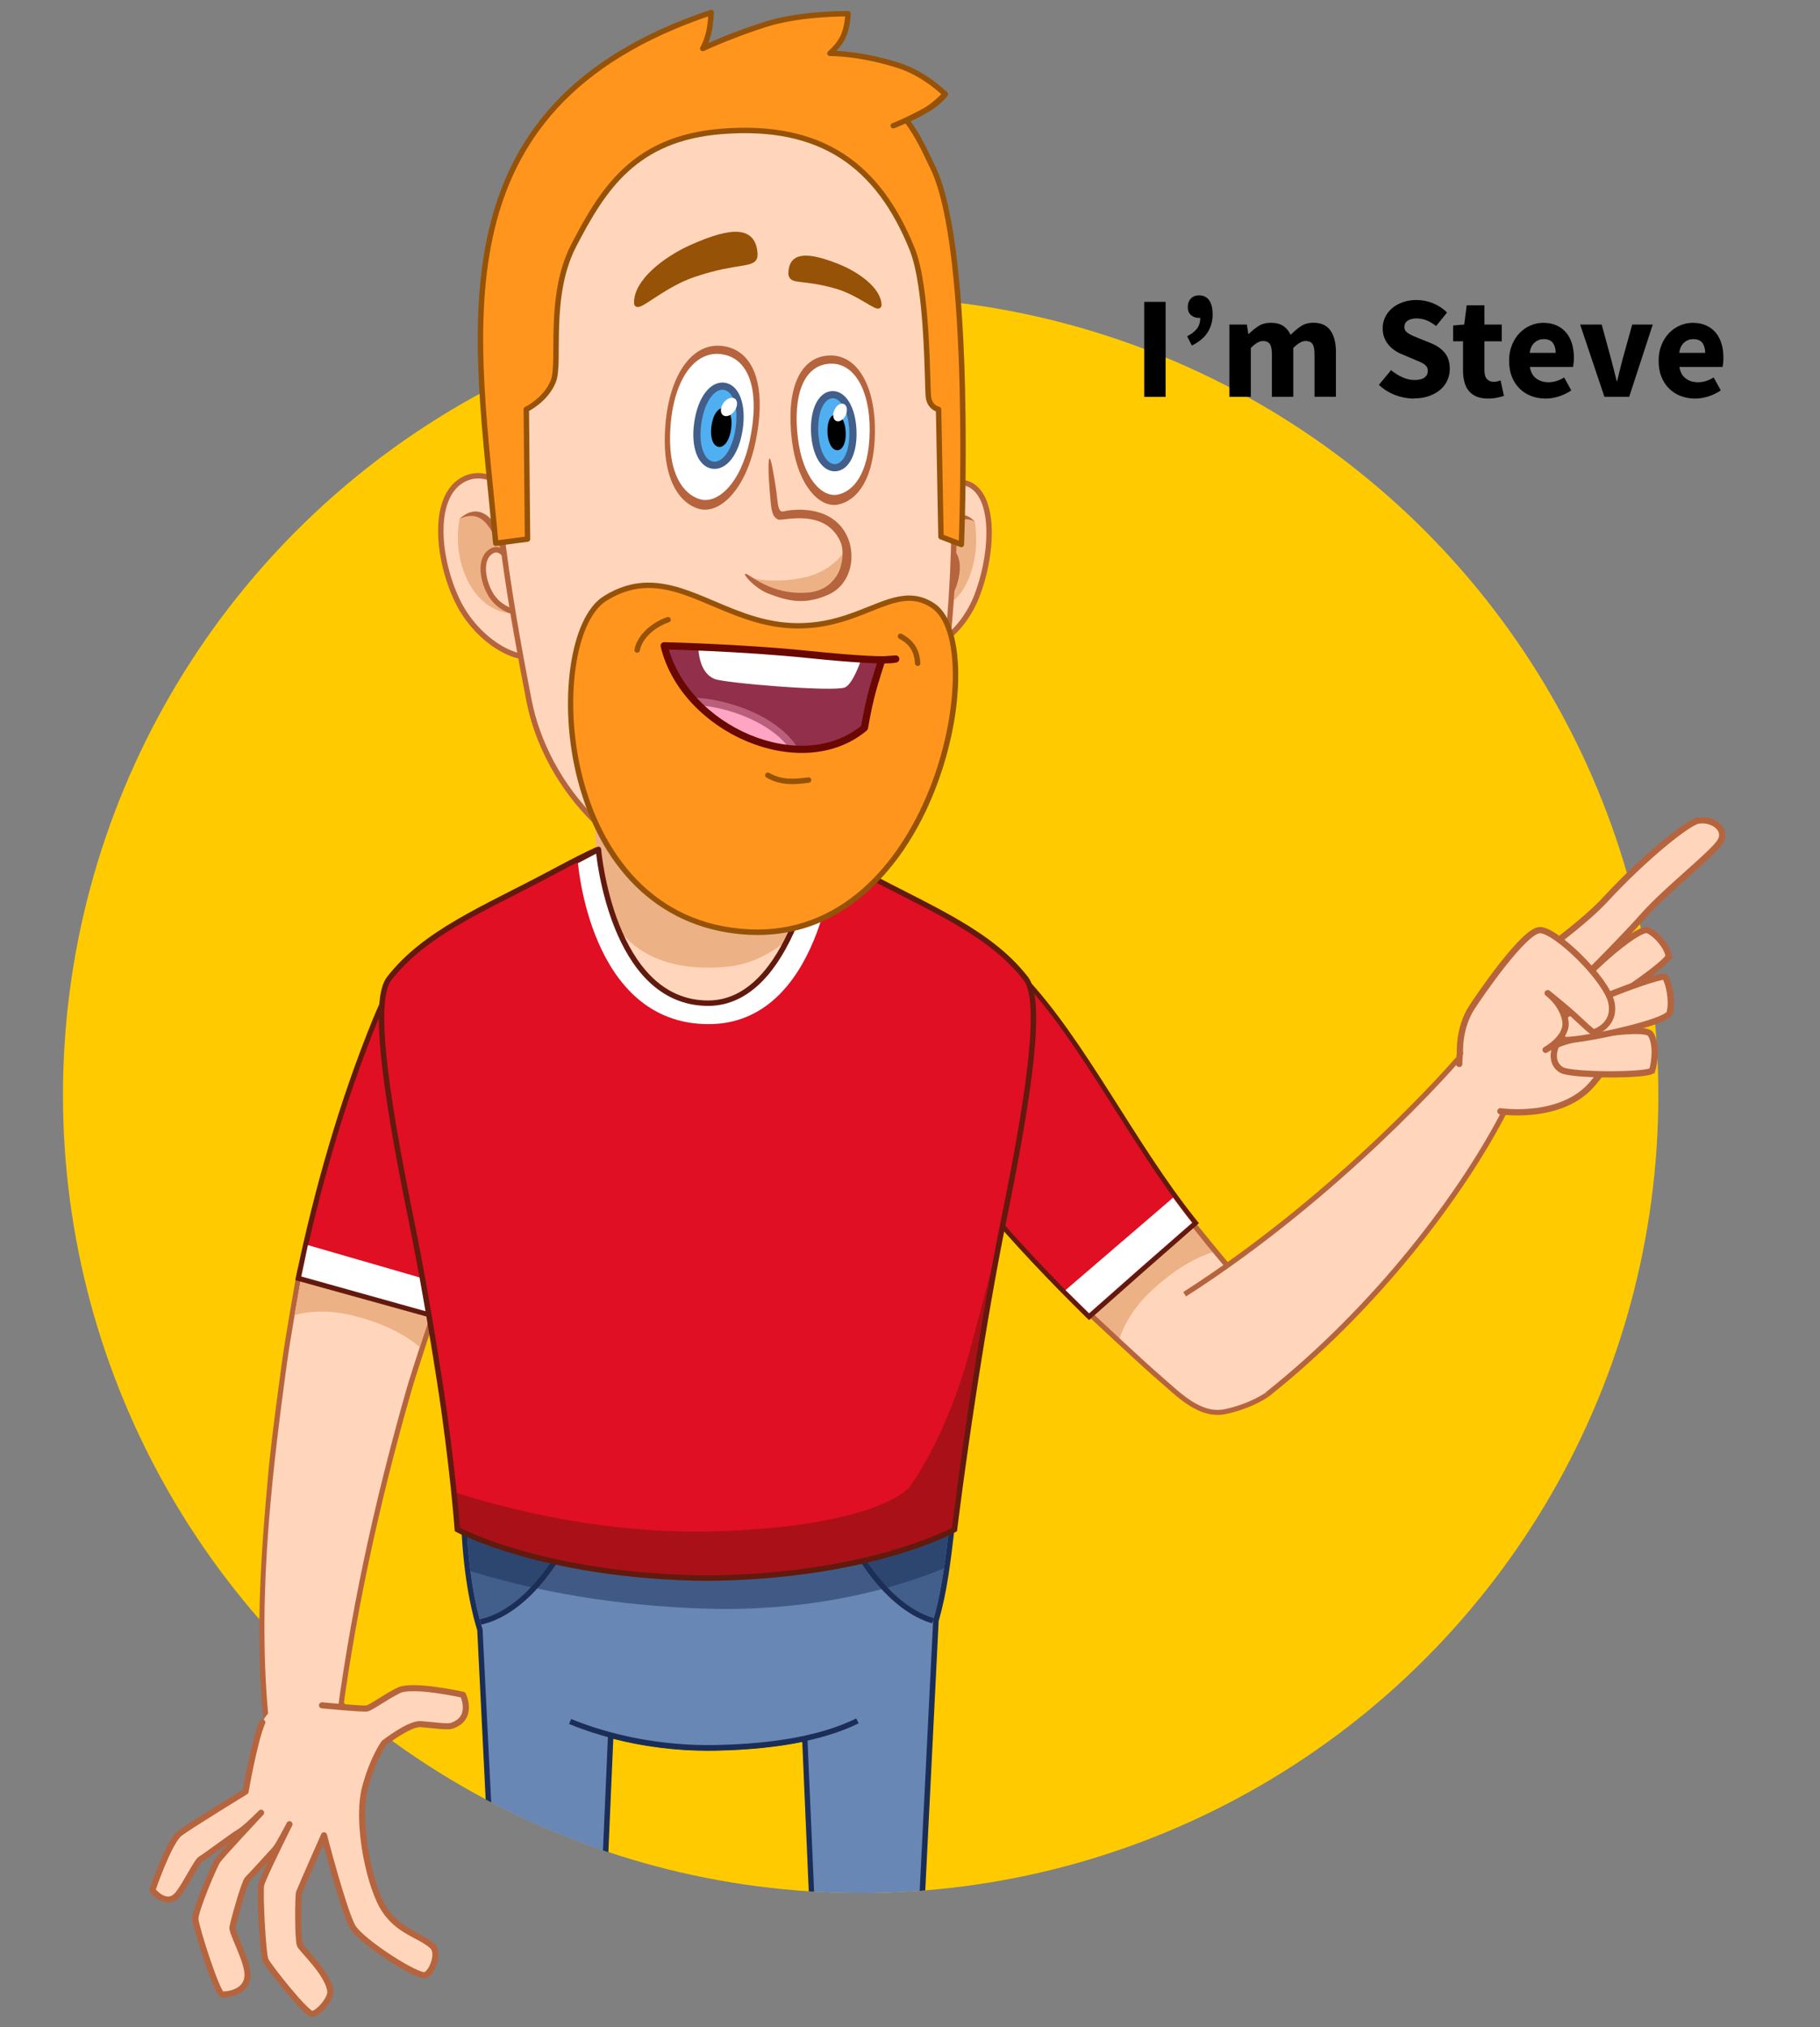 <svg viewBox="0 0 450 501" version="1.1" xmlns:xlink="http://www.w3.org/1999/xlink" xmlns="http://www.w3.org/2000/svg" id="Ruce">
  
  <rect x="0" y="0" width="450" height="501" fill="#808080" stroke="none"/>
  
  <defs>
    <style>
      .st0, .st1, .st2, .st3, .st4, .st5, .st6, .st7, .st8 {
        fill: none;
      }

      .st9, .st10 {
        fill: #e00f23;
      }

      .st1, .st2, .st11, .st3, .st12, .st4, .st13 {
        stroke-width: 1.34px;
      }

      .st1, .st2, .st11, .st14, .st6, .st7, .st13, .st8, .st15 {
        stroke-linecap: round;
        stroke-linejoin: round;
      }

      .st1, .st10, .st3 {
        stroke: #611a0d;
      }

      .st16 {
        fill: #ffcb00;
      }

      .st17 {
        fill: #50aff0;
        stroke: #415f8a;
      }

      .st17, .st18, .st10, .st19, .st3, .st12, .st20, .st21, .st22, .st4, .st5 {
        stroke-miterlimit: 10;
      }

      .st17, .st8, .st15 {
        stroke-width: 1.78px;
      }

      .st2, .st11, .st13 {
        stroke: #965207;
      }

      .st18 {
        fill: #415f8a;
      }

      .st18, .st19 {
        stroke: #1b2e57;
        stroke-width: 1.34px;
      }

      .st10 {
        stroke-width: 1.16px;
      }

      .st23 {
        fill: #aa1017;
      }

      .st24, .st19 {
        fill: #6887b5;
      }

      .st11, .st25 {
        fill: #965207;
      }

      .st26, .st14, .st12, .st20, .st21, .st22 {
        fill: #ffd6bb;
      }

      .st14, .st12, .st20, .st21, .st22, .st4, .st5, .st6, .st7 {
        stroke: #b6643d;
      }

      .st14, .st20, .st6 {
        stroke-width: 1.55px;
      }

      .st27 {
        fill: #edb186;
      }

      .st28 {
        clip-path: url(#clippath-1);
      }

      .st29 {
        clip-path: url(#clippath-3);
      }

      .st30 {
        clip-path: url(#clippath-4);
      }

      .st31 {
        clip-path: url(#clippath-2);
      }

      .st32 {
        clip-path: url(#clippath-7);
      }

      .st33 {
        clip-path: url(#clippath-6);
      }

      .st34 {
        clip-path: url(#clippath-9);
      }

      .st35 {
        clip-path: url(#clippath-8);
      }

      .st36 {
        clip-path: url(#clippath-5);
      }

      .st21, .st5 {
        stroke-width: 1.24px;
      }

      .st22 {
        stroke-width: 1.29px;
      }

      .st37 {
        fill: #fff;
      }

      .st38 {
        fill: #b6643d;
      }

      .st39 {
        fill: #92304c;
      }

      .st7 {
        stroke-width: 1.5px;
      }

      .st13, .st40 {
        fill: #ff951d;
      }

      .st8 {
        stroke: #690700;
      }

      .st15 {
        fill: #ffa5c3;
        stroke: #ba5f7b;
      }

      .st41, .st42 {
        fill: #1b2e57;
      }

      .st42 {
        opacity: .5;
      }

      .st43 {
        clip-path: url(#clippath);
      }

      .st44 {
        fill: #611a0d;
      }
    </style>
    <clipPath id="clippath">
      <path d="M75.19,439.27c-6.68-.51-8.69-5.7-9.17-9.55-3.8-30.54.76-61.98,4.86-92.39.86-6.37,3.61-21.86,3.61-21.86,10.7,2.99,21.39,5.98,32.09,8.97,0,0-4.76,14.2-6.2,19.28-8.02,28.2-13.66,57.1-16.59,86.33,0,0-1.64,9.76-8.6,9.23Z" class="st0" data-name="Ruka" id="Ruka8"></path>
    </clipPath>
    <clipPath id="clippath-1">
      <path d="M74.5,315.47c5.02-23.82,10.48-52.97,22.89-71.46,10.1-15.06,40.13-5.87,35.65,13.6-4.85,21.09-18.71,44.12-26.45,66.82-10.7-2.99-21.39-5.98-32.09-8.97Z" class="st0" data-name="Rukav" id="Rukav1"></path>
    </clipPath>
    <clipPath id="clippath-2">
      <path d="M-130.64,449.16C-120.27,442.43-18.06-14.78-18.06-14.78l215.9-60.51,139.56,20.17,48.85-15.69,53.79,107.58,47.11,264.59-2.77,145.56-74.35,33.62-62.37-12.71-36.22-26.4h0c-29.01,16.79-62.7,26.4-98.63,26.4-59.94,0-113.63-26.75-149.81-68.95l-33.11,54.77-36.62,35.07s-134.27-32.82-123.91-39.55Z" class="st0"></path>
    </clipPath>
    <clipPath id="clippath-3">
      <path d="M308.02,318.09c-1.52-1.69-4.17-4.75-6.67-7.76-3.43-4.12-6.58-8.15-6.58-8.15-8.53,7.42-17.02,14.88-25.48,22.38,0,0,12.81,12.09,17.86,16.41,4.27,3.66,9.56,9.27,15.96,7.86,6.39-1.41,10.16-4.15,10.16-4.15" class="st21" data-name="Ruka" id="Ruka12"></path>
    </clipPath>
    <clipPath id="clippath-4">
      <path d="M269.28,324.56c-18.07-17.75-39.9-38.83-48.87-60.36-7.34-17.63,18.2-37.29,31.93-22.28,15.01,16.41,27.05,40.98,42.42,60.26-8.53,7.42-17.02,14.88-25.48,22.38Z" class="st0" data-name="Rukav" id="Rukav3"></path>
    </clipPath>
    <clipPath id="clippath-5">
      <path d="M175.4,352.37c27.91-.37,61.83,3.49,59.81,20.44-2.02,16.95-2.9,29.22-10.75,41.3-7.37,11.36-23.44,16.72-47.48,17.21-24.04.49-44.21-8.46-50.97-15.73-7.76-8.36-10.75-27.53-10.75-44.74,0-14.75,32.22-18.1,60.13-18.47Z" class="st0" id="Kalhoty"></path>
    </clipPath>
    <clipPath id="clippath-6">
      <path d="M175.4,352.37c27.91-.37,61.83,3.49,59.81,20.44-2.02,16.95-2.9,29.22-10.75,41.3-7.37,11.36-23.44,16.72-47.48,17.21-24.04.49-44.21-8.46-50.97-15.73-7.76-8.36-10.75-27.53-10.75-44.74,0-14.75,32.22-18.1,60.13-18.47Z" class="st0" data-name="Kalhoty" id="Kalhoty1"></path>
    </clipPath>
    <clipPath id="clippath-7">
      <path d="M174.93,204.62c-17.71,0-24.62,3.67-39.23,11.44-16.17,8.6-30.62,14.37-39.48,25.79-4.01,5.17-1.34,26.31,5.34,59.03,2.76,13.51,5.2,27.94,7.17,40.62,3.19,20.55,4.35,36.5,4.35,36.5,0,0,21.5,11.63,61.85,12.02,40.35-.39,61.07-12.02,61.07-12.02,0,0,1.94-15.96,5.13-36.5,1.97-12.68,4.41-27.11,7.17-40.62,6.68-32.72,9.35-53.86,5.34-59.03-8.86-11.43-23.31-17.19-39.48-25.79-14.61-7.77-21.52-11.44-39.23-11.44Z" class="st3" data-name="Triko" id="Triko1"></path>
    </clipPath>
    <clipPath id="clippath-8">
      <path d="M202.94,204.03s-2.49,45.51-27.85,45.51c-27.96,0-27.96-45.4-27.96-45.4,0,0,12.02-3.09,12.02-10.09,0-21.51-4.03-28.79,15.94-28.79,19.97,0,15.52,8.75,15.52,28.79,0,7.05,12.33,9.98,12.33,9.98Z" class="st0"></path>
    </clipPath>
    <clipPath id="clippath-9">
      <path d="M200.08,161.76c-17.11-1.76-35.86-2.16-35.86-2.16,4.96,20.67,33.93,33.35,49.51,20.26,0,0,.73-4.26,1.58-7.67,1-4,2.73-9.09,2.73-9.09,0,0-7.12-.23-17.96-1.34Z" class="st0"></path>
    </clipPath>
  </defs>
  <g id="Ruka7">
    <circle r="197.23" cy="270.59" cx="212.8" class="st16"></circle>
    <g>
      <g>
        <g id="Ruka">
          <path d="M107.18,324.65c-.05.14-4.77,14.24-6.19,19.24-7.97,27.98-14.19,56.45-17.74,85.41-.02.42-.58,11.15-8.08,10.59-7.5-.56-8.49-7.32-8.91-10.58-2.9-22.16-1.32-45.06.86-67.04,1.01-10.18,2.34-19.04,3.13-25.03.83-6.32,3.59-21.74,3.62-21.9.05-.27.08-.4.13-.67,11.13,3.13,22.26,6.25,33.39,9.37-.08.24-.13.36-.21.6Z" class="st26"></path>
          <path d="M74.5,315.47c10.7,2.99,21.39,5.98,32.09,8.97,0,0-4.76,14.2-6.2,19.28-8,28.02-14.2,56.5-17.75,85.49,0,0-.48,10.6-7.44,10.07-6.68-.51-7.8-6.14-8.31-10.01-3.61-30.57-.13-61.6,4-91.92.84-6.38,3.61-21.86,3.61-21.86M73.52,313.88c-.1.54-.16.8-.26,1.34-.03.15-2.78,15.59-3.62,21.93-.79,5.99-2.06,14.79-3.13,25.03-2.06,22.19-3.76,44.97-.86,67.19.41,3.16,1.49,10.55,9.52,11.14,2.4.18,5.63-.68,7.52-5.62.98-2.57,1.18-5.16,1.21-5.53,3.54-28.91,9.73-57.34,17.72-85.29,1.42-4.99,6.13-19.07,6.18-19.21.17-.48.25-.72.42-1.2-.52-.15-.78-.22-1.3-.37-10.69-3.01-21.38-6.02-32.07-9.04-.53-.15-.79-.22-1.32-.37h0Z" class="st38"></path>
        </g>
        <g id="Ruka_Stin">
          <g class="st43">
            <path d="M107.43,337.1s-3.69-7.63-19.42-11.79c-13.42-3.55-20.44,2.12-20.26,1.95.29-8.04.52-12.06,1.14-20.12,15.55,6.23,31.16,12.29,46.81,18.25-3.37,4.62-5.03,6.96-8.28,11.72Z" class="st27" id="Ruka_Stín"></path>
          </g>
        </g>
        <g id="Rukav">
          <path d="M131.16,264.61c-8.54,19.8-17.01,39.58-23.98,60.03-.07.21-.11.32-.18.53-11.08-3.08-22.17-6.17-33.25-9.25.05-.23.07-.35.12-.58,4.55-21.61,10.61-43.16,18.98-63.45,1.91-4.62,3.32-7.32,4.03-8.26,5.41-7.14,17.71-10.98,25.96-7.24,7.82,3.54,11.85,11.47,10.82,21.31-.1.99-.94,3.24-2.5,6.91Z" class="st9"></path>
          <path d="M93.45,252.12c1.76-4.21,3.19-7.16,3.94-8.11,12.35-15.43,38.58-8.31,35.65,13.6-.1.97-1.03,3.38-2.46,6.75-8.54,19.81-17.02,39.6-23.99,60.07-10.7-2.99-21.39-5.98-32.09-8.97,4.54-21.58,10.64-42.97,18.95-63.35M92.27,251.65c.47.19.71.28,1.18.47-.47-.19-.71-.28-1.18-.47,0,0,0,0,0,0-8.34,20.44-14.46,41.9-19.01,63.55-.1.47-.15.7-.24,1.17.46.13.69.19,1.15.32,10.7,2.97,21.4,5.93,32.11,8.9.46.13.69.19,1.15.32.14-.42.22-.64.36-1.06,6.96-20.45,15.43-40.21,23.97-60,2.1-4.96,2.47-6.41,2.54-7.07,1.06-10.11-2.93-18.34-11.19-21.94-9.5-3.97-20.28-.6-26.72,7.41-.5.63-1.51,2.17-4.12,8.41h0Z" class="st44"></path>
        </g>
        <g id="Rukav_Prouzek">
          <g class="st28">
            <path d="M112.26,318.16c-1.29,3.74-1.92,5.61-3.13,9.38-13.07-3.62-26.13-7.24-39.2-10.87.78-4.07,1.19-6.1,2.05-10.16" class="st37" data-name="Rukav_Prouzek" id="Rukav_Prouzek1"></path>
          </g>
        </g>
      </g>
      <g>
        <path d="M64.86,425.66c-1.96,4.47-4.07,16.96-4.07,16.96,0,0-15.06,8.94-16.74,10.85-1.68,1.91-6.38,13.66-6.38,13.66,0,0,2.41,3.45,5.9,1.55,1.25-.68,4.33-8.19,6.31-9.71,1.99-1.52,7.84-5.27,9.37-6.14,1.54-.86,5.45-4.81,5.45-4.81,0,0-10.03,10.51-10.92,11.82-.89,1.31-5.58,12.44-5.49,14.41.09,1.97,5.6,17.78,6.52,18.62.96.87,6.19-.83,6.24-4.8.02-1.76-3.76-10.48-3.6-11.7.17-1.22,2.92-11.19,3.74-11.97.81-.78,6.03-6.5,6.87-7.45.84-.96,3.49-6.12,3.49-6.12,0,0-6.57,13.19-6.98,14.92-.41,1.73.38,17.15,1.06,18.67.69,1.52,10.13,13.47,11.58,13.3,1.45-.16,4.73-3.65,4.5-5.81-.45-4.22-7.02-10.02-7.57-11.17-.56-1.14-.51-12.18-.22-13.03.29-.85,6.17-14.14,6.17-14.14,0,0,4.94,19.01,7.12,22.68,2.18,3.68,16.29,12.69,18.01,11.85,1.71-.84,3-4.94,2.18-6.33-2.32-3.93-10.17-4.53-13.61-12.12-3.44-7.59-5.43-20.68-3.59-27.73,1.83-7.06,4.69-11.13,4.69-11.13,0,0,6.1-4.96,8.92-4.76,2.82.2,8.17.4,9.17-.1,3.85-1.91,1.7-7.16,1.7-7.16,0,0-12.65-2.7-16.08-1.02-3.43,1.68-6.8,4.26-7.9,4.47-1.1.21-11.1-.77-11.1-.77,0,0-2.86-2.34-6.75-1.62-3.73.7-6.84,3.18-8,5.83Z" class="st26"></path>
        <path d="M64.86,425.66c-1.96,4.47-4.14,17.11-4.14,17.11,0,0-14.29,8.75-16.29,10.33-2.75,2.17-6.75,14.03-6.75,14.03,0,0,3.56,4.57,6.42.87,2.08-2.69,4.52-7.99,5.57-8.59,1.37-.79,7.9-5.75,9.44-6.62,1.54-.86,5.45-4.81,5.45-4.81,0,0-9.87,10.54-10.76,11.85-.89,1.31-5.58,12.44-5.49,14.41.09,1.97,5.42,18.71,6.67,18.7,1.25-.01,6.78-.54,6.17-5.68-.41-3.48-3.84-9.67-3.68-10.9.17-1.22,2.92-11.19,3.74-11.97.81-.78,6.03-6.5,6.87-7.45.84-.96,3.49-6.12,3.49-6.12,0,0-6.57,13.19-6.98,14.92-.41,1.73.38,17.15,1.06,18.67.69,1.52,10.13,13.47,11.58,13.3,1.45-.16,4.66-3.68,4.43-5.66-.5-4.28-6.94-10.17-7.5-11.32-.56-1.14-.51-12.18-.22-13.03.29-.85,6.17-14.14,6.17-14.14,0,0,4.94,19.01,7.12,22.68,2.18,3.68,16.29,12.69,18.01,11.85,1.71-.84,3.45-5.51,1.66-7.15-3.38-3.08-9.65-3.72-13.08-11.3-3.44-7.59-5.43-20.68-3.59-27.73,1.83-7.06,4.69-11.13,4.69-11.13,0,0,6.25-4.89,9.07-4.69,2.82.2,6.54.76,7.6.43,5.73-1.8,2.89-7.68,2.89-7.68,0,0-12.43-2.78-15.86-1.1-3.43,1.68-6.8,4.26-7.9,4.47-1.1.21-11.1-.77-11.1-.77" class="st7"></path>
      </g>
    </g>
    <g class="st31">
      <g>
        <g>
          <g>
            <path d="M286.97,340.51c-5.11-4.25-17.69-15.95-17.69-15.95,8.46-7.5,16.95-14.96,25.48-22.38,0,0,9.65,11.9,13.25,15.91" class="st21" data-name="Ruka" id="Ruka9"></path>
            <g data-name="Ruka_Stin" id="Ruka_Stin1">
              <path d="M308.02,318.09c-1.52-1.69-4.17-4.75-6.67-7.76-3.43-4.12-6.58-8.15-6.58-8.15-8.53,7.42-17.02,14.88-25.48,22.38,0,0,12.81,12.09,17.86,16.41,4.27,3.66,9.56,9.27,15.96,7.86,6.39-1.41,10.16-4.15,10.16-4.15" class="st26" data-name="Ruka" id="Ruka10"></path>
              <g class="st29">
                <path d="M306.18,308.46s-8.67-1.1-20.94,10.02c-10.47,9.49-9.34,18.69-9.39,18.44-6.84-4.72-10.22-7.16-16.88-12.23,13.92-9.88,27.81-19.79,41.69-29.73,2.1,5.42,3.2,8.12,5.52,13.49Z" class="st27" data-name="Ruka_Stín" id="Ruka_Stín1"></path>
              </g>
              <path d="M308.02,318.09c-1.52-1.69-4.17-4.75-6.67-7.76-3.43-4.12-6.58-8.15-6.58-8.15-8.53,7.42-17.02,14.88-25.48,22.38,0,0,12.81,12.09,17.86,16.41,4.27,3.66,9.56,9.27,15.96,7.86,6.39-1.41,10.16-4.15,10.16-4.15" class="st5" data-name="Ruka" id="Ruka13"></path>
            </g>
            <g data-name="Rukav" id="Rukav2">
              <path d="M220.78,266.47c-.51-.93-.83-1.61-.98-2.08-3.32-10.28.42-21.16,8.61-26.28,7.54-4.71,18.1-3.26,24.36,3.32,15.09,15.87,27.08,41.06,42.51,60.35.14.18.21.27.36.45-8.83,7.7-17.62,15.43-26.37,23.22-.18-.17-.26-.26-.44-.43-17.85-17.57-35.23-36.93-48.04-58.54Z" class="st10"></path>
            </g>
            <g data-name="Rukav_Prouzek" id="Rukav_Prouzek2">
              <g class="st30">
                <path d="M292.51,293.87c2.5,3.18,3.77,4.75,6.35,7.87-10.39,9.08-20.74,18.22-31.04,27.41-3.12-2.95-4.66-4.44-7.7-7.46" class="st37" data-name="Rukav_Prouzek" id="Rukav_Prouzek3"></path>
              </g>
            </g>
          </g>
          <path d="M292.91,319.85c38.83-24.83,67.11-57.58,67.11-57.58,0,0,6.85-7.43,11.33-1.92,4.31,5.29,2.63,10.43.83,13.97-10.39,20.39-31.73,48.8-58.93,70.36" class="st22" data-name="Ruka" id="Ruka14"></path>
        </g>
        <g>
          <path d="M370.98,274.64s15.18,2.3,22.83-6.88c7.64-9.18,13.35-16.17,7.33-22.42-3.98-4.13-7.24-5.85-7.24-5.85,0,0,7.62-7.63,12.57-13.13,4.9-5.43,17.29-14.19,19.18-19.41.71-1.96-1.45-4.88-5.75-4.17-2.4.4-14.72,10.57-23.49,20.45-8.76,9.89-28.45,21.05-31.9,26.74-4.03,6.65-3.71,12.95-3.71,12.95,0,0,.05,3.43,2.97,6.59,2.92,3.16,7.21,5.11,7.21,5.11Z" class="st26"></path>
          <path d="M370.98,274.64s15.18,2.3,22.83-6.88c7.64-9.18,12.9-15.9,7.33-22.42-3.05-3.57-7.23-6.02-7.23-6.02,0,0,7.92-7.92,12.39-12.97,5.67-6.41,16.8-15.04,18.93-18.22,2.1-3.14-1.73-5.93-5.33-5.34-2.41.39-12.99,8.71-22.98,19.51-8.97,9.69-28.6,21.26-32.41,27.69-3.96,6.69-3.71,12.95-3.71,12.95" class="st6"></path>
          <path d="M412.6,236.18c.32,1.38-15.9,12.9-18.74,12.74-2.85-.16-3.88-2.84-4.02-4.51-.14-1.67,15.17-15.81,17.71-14.48,2.54,1.33,4.56,4.12,5.05,6.25Z" class="st20"></path>
          <path d="M408.52,264.48c-.4,1.36-20.13,1.43-22.52-.11-2.39-1.54-1.98-4.38-1.28-5.9.7-1.53,21.84-5.32,23.39-2.91,1.55,2.41,1.04,6.83.41,8.92Z" class="st20"></path>
          <path d="M411.7,241.45c-.65-.98-23.48,7.73-25.23,9.98-1.74,2.25-.77,4.45.18,5.45.94,1,25.33-3.91,26.15-6.55.82-2.64-.11-7.37-1.1-8.87Z" class="st20"></path>
          <path d="M382.16,259.45s5.61-3.03,4.87-7.22c-.74-4.19-4.36-6.79-4.36-6.79,0,0,4.86,3.87,7.47,6.35,3.63,3.45,3.9,3.36,3.9,3.36,0,0,5.55-1.62,4.39-7.35-1.15-5.73-13.79-18.03-17.71-17.94-3.92.09-14.99,16.3-16.82,19.14-3.29,5.08-2.92,11.19-2.92,11.19" class="st14"></path>
        </g>
      </g>
      <g>
        <g>
          <g>
            <path d="M206.26,597.11l-7.28-167.42c-6.32,1.35-13.71,2.12-21.99,2.29-.64.01-1.28.02-1.92.02-8.18,0-16.28-1.05-24.09-3.12l-7.32,168.23h-.64c-.14,0-3.57-.01-8.27-1.01-5.69-1.21-6.5-2.85-6.61-3.17l-.03-.09-9.46-190.04c-2.62-8.52-4.07-19.86-4.07-31.96s20.45-18.6,60.79-19.14c1.18-.02,2.37-.02,3.56-.02,16.18,0,44.7,1.56,53.98,12,2.36,2.66,3.36,5.76,2.95,9.21-.16,1.3-.3,2.58-.45,3.83-1.04,8.92-1.94,16.63-4.03,23.75l-9.57,192.38-.03.09c-.11.32-.92,1.96-6.61,3.17-4.7,1-8.13,1.01-8.27,1.01h-.64Z" class="st24"></path>
            <path d="M178.95,352.35c27.14,0,58.19,4.22,56.26,20.46-1.27,10.66-2.09,19.47-4.48,27.55l-5.11,102.61-4.47,89.76s-.51,1.54-6.12,2.73c-4.68,1-8.13,1-8.13,1l-3.78-86.78-3.51-80.79c-6.52,1.47-14.06,2.27-22.64,2.45-.63.01-1.27.02-1.89.02-9,0-17.41-1.31-24.72-3.32l-3.55,81.64-3.78,86.78s-3.45,0-8.13-1c-5.61-1.19-6.12-2.73-6.12-2.73l-4.47-89.76-4.99-100.27c-2.86-9.23-4.06-20.93-4.06-31.85,0-14.75,32.22-18.09,60.13-18.47,1.18-.02,2.36-.02,3.56-.02M178.95,351.01c-1.2,0-2.39,0-3.57.02-17.16.23-30.9,1.53-40.82,3.88-13.69,3.23-20.63,8.59-20.63,15.93,0,12.13,1.45,23.51,4.07,32.08l4.98,100.11,4.47,89.76v.18s.07.17.07.17c.23.68,1.37,2.4,7.11,3.61,4.76,1.01,8.26,1.03,8.41,1.03h1.28l.06-1.28,3.78-86.78,3.48-79.98c7.62,1.95,15.5,2.93,23.46,2.93.64,0,1.28,0,1.92-.02,7.99-.16,15.16-.89,21.34-2.15l3.45,79.22,3.78,86.78.06,1.28h1.28c.15,0,3.65-.01,8.41-1.03,5.73-1.22,6.88-2.93,7.11-3.61l.06-.17v-.18s4.48-89.76,4.48-89.76l5.1-102.45c2.1-7.16,2.99-14.87,4.03-23.79.15-1.25.29-2.52.45-3.82.43-3.65-.61-6.92-3.11-9.73-3.92-4.41-11.48-7.69-22.48-9.74-8.73-1.63-19.79-2.48-31.99-2.48h0Z" class="st41"></path>
          </g>
          <g id="Kapsy">
            <g class="st36">
              <path d="M199.33,336.56s.06,23.2,10.3,42.75c12.36,23.6,25.54,21.82,25.54,21.82,0,0,18.12-48.98.41-58.78-17.71-9.8-36.25-5.79-36.25-5.79Z" class="st18" id="Kapsa1"></path>
              <path d="M151.33,336.56s-.06,23.2-10.3,42.75c-12.36,23.6-25.54,21.82-25.54,21.82,0,0-18.12-48.98-.41-58.78,17.71-9.8,36.25-5.79,36.25-5.79Z" class="st18" id="Kapsa2"></path>
            </g>
          </g>
          <g id="Stin">
            <g class="st33">
              <path d="M250.33,378.86s-27.53,20.04-75.37,18.7c-47.84-1.34-76.3-16.03-76.3-16.03l-2.55-25.83s49.11,8.46,78.94,7.12c29.82-1.34,77.41-7.12,77.41-7.12l-2.12,23.15Z" class="st42" id="Kalhoty_Stín"></path>
            </g>
          </g>
          <path d="M212,425.29c-8.58,4.21-20.3,6.33-35.02,6.63-13.92.28-26.55-2.6-36.02-6.48" class="st19" data-name="Kalhoty" id="Kalhoty2"></path>
        </g>
        <path d="M175.11,204.62c-17.71,0-24.62,3.67-39.23,11.44-16.17,8.6-30.62,14.37-39.48,25.79-4.01,5.17-1.34,26.31,5.34,59.03,2.76,13.51,5.2,27.94,7.17,40.62,3.19,20.55,4.35,36.5,4.35,36.5,0,0,21.5,11.63,61.85,12.02,40.35-.39,61.07-12.02,61.07-12.02,0,0,1.94-15.96,5.13-36.5,1.97-12.68,4.41-27.11,7.17-40.62,6.68-32.72,9.35-53.86,5.34-59.03-8.86-11.43-23.31-17.19-39.48-25.79-14.61-7.77-21.52-11.44-39.23-11.44Z" class="st9" id="Triko"></path>
        <g>
          <g class="st32">
            <path d="M255.18,273.16s-7.8,32.96-15.55,61.21c-5.96,21.72-14.8,33.19-14.8,33.19,0,0-7.42,9.57-47.49,10.87-40.07,1.3-74.19-12.94-74.19-12.94l2.97,24.05s37.71,9.76,70.27,9.85c45.02.12,84.2-14.31,84.2-14.31l9.34-109.8-14.74-2.1Z" class="st23" data-name="Stin" id="Stin1"></path>
          </g>
          <path d="M174.93,204.62c-17.71,0-24.62,3.67-39.23,11.44-16.17,8.6-30.62,14.37-39.48,25.79-4.01,5.17-1.34,26.31,5.34,59.03,2.76,13.51,5.2,27.94,7.17,40.62,3.19,20.55,4.35,36.5,4.35,36.5,0,0,21.5,11.63,61.85,12.02,40.35-.39,61.07-12.02,61.07-12.02,0,0,1.94-15.96,5.13-36.5,1.97-12.68,4.41-27.11,7.17-40.62,6.68-32.72,9.35-53.86,5.34-59.03-8.86-11.43-23.31-17.19-39.48-25.79-14.61-7.77-21.52-11.44-39.23-11.44Z" class="st3" data-name="Triko" id="Triko2"></path>
        </g>
        <path d="M202.94,210.26s-2.49,39.28-27.85,39.28c-27.96,0-27.96-39.17-27.96-39.17,0,0,12.02-5.76,12.02-12.76,0-21.51-4.03-32.35,15.94-32.35,19.97,0,15.52,12.32,15.52,32.35,0,7.05,12.33,12.65,12.33,12.65Z" class="st12" data-name="Krk" id="Krk1"></path>
        <g id="Krk_Stin">
          <g class="st35">
            <path d="M215.14,205.85s-14.67,30.86-34.92,33.01c-24.76,2.63-29.68-13.65-29.68-13.65l-37.13-63.09,128.57-6.35-26.85,50.08Z" class="st27" data-name="Stin" id="Stin2"></path>
          </g>
        </g>
        <path d="M201.82,209.71l4.42,2.37s-3.29,41.02-31.05,41.02c-29.62,0-32.35-40.5-32.35-40.5l5.12-2.7s3.19,38.01,27.13,38.01c20.88,0,26.73-38.2,26.73-38.2Z" class="st37"></path>
        <path d="M142.84,212.61l5.12-2.7s3.19,38.01,27.13,38.01c20.88,0,26.73-38.2,26.73-38.2l4.42,2.37" class="st1"></path>
        <path d="M135.04,136.25c-3.26-12.16-13.21-22.03-20.77-17.58-7.57,4.45-6.1,19.5-1.21,29.74,4.9,10.24,16.19,16.83,21.98,12.83,4.98-3.45,3.76-10.99,0-24.99Z" class="st12" id="Ucho"></path>
        <path d="M124.59,136.84s0-5.56-3.8-8.25c-4.19-2.97-7.12-.43-7.12-.43,0,0-1.94,7.75,2.08,15.57,5.04,9.81,13.95,7.88,13.95,7.88,0,0-11.72-1.41-10.14-12.12.91-6.19,5.04-2.65,5.04-2.65Z" class="st27" id="Ucho_Stin"></path>
        <path d="M127.91,143.9s-2.88-11.28-7.12-7.12c-2.4,2.35-1.14,7.74.89,10.68,2.86,4.15,8.01,4.15,8.01,4.15" class="st4" id="Ucho_Detail2"></path>
        <g id="Ucho_Detail1">
          <path d="M113.67,128.17c6.69-5.91,11.03,4.47,12.72,9.69.65,1.97,1.2,3.98,1.52,6.04-1.98-3.67-3.6-7.43-5.47-11-1.89-3.74-4.07-6.81-8.77-4.72h0Z" class="st38"></path>
        </g>
        <path d="M224.93,136.29c2.46-11.1,9.95-20.11,15.65-16.05,5.7,4.06,4.6,17.8.91,27.15-3.69,9.35-12.2,15.37-16.55,11.71-3.75-3.15-2.83-10.03,0-22.81Z" class="st12" data-name="Ucho" id="Ucho3"></path>
        <path d="M232.8,136.83s0-5.07,2.86-7.53c3.15-2.71,5.36-.39,5.36-.39,0,0,1.46,7.07-1.56,14.21-3.8,8.95-10.51,7.19-10.51,7.19,0,0,8.83-1.29,7.64-11.06-.69-5.65-3.79-2.42-3.79-2.42Z" class="st27" data-name="Ucho_Stin" id="Ucho_Stin1"></path>
        <path d="M230.3,143.27s2.17-10.3,5.36-6.5c1.81,2.14.85,7.07-.67,9.75-2.15,3.79-6.03,3.79-6.03,3.79" class="st4" data-name="Ucho_Detail2" id="Ucho_Detail21"></path>
        <g data-name="Ucho_Detail1" id="Ucho_Detail11">
          <path d="M241.03,128.91c-3.85-2.03-5.26,1.7-6.57,4.72-1.21,2.87-2.77,6.88-4.16,9.64.29-4.39,4.12-21.28,10.73-14.36h0Z" class="st38"></path>
        </g>
        <g data-name="Hlava" id="Hlava1">
          <path d="M184.22,217.91c-32.8,0-49.9-26.7-53.4-44.65-6.34-32.55-19.52-100.29,6.22-134,9.11-11.93,22.47-18.64,39.7-19.92,2.14-.16,4.23-.24,6.22-.24,19.38,0,32.31,7.39,40.71,23.25,8.24,15.57,12.16,39.57,12.33,75.52.24,48.3-5.44,74.73-18.98,88.35-7.79,7.84-18.5,11.67-32.71,11.68h-.08Z" class="st26"></path>
          <path d="M182.96,19.76c37.49,0,52.03,28.36,52.37,98.11.33,68.61-10.62,99.31-51.03,99.37h-.08c-30.88,0-48.93-24.49-52.74-44.11-9.9-50.84-26.41-147.79,45.31-153.13,2.12-.16,4.18-.24,6.17-.24M182.96,18.43c-2.01,0-4.12.08-6.27.24-17.43,1.3-30.95,8.09-40.18,20.18-10.87,14.24-16.01,36.25-15.28,65.41.59,23.43,4.64,47.07,8.94,69.12,2.14,10.98,8.19,21.96,16.6,30.12,10.18,9.86,23.13,15.07,37.45,15.07h.07c14.42-.02,25.27-3.91,33.2-11.88,13.68-13.76,19.41-40.33,19.18-88.83-.18-36.06-4.12-60.16-12.41-75.83-8.52-16.11-21.65-23.61-41.3-23.61h0Z" class="st38"></path>
        </g>
        <path d="M173.76,11.99s.64-.97,1.34-3.41c.59-2.08.74-5.49.74-5.49-70.04,23.44-57.81,79.85-53.27,131.17l7.86-1.04-.3-32.05s4.83-2.31,6.68-6.97c1.85-4.67-1.49-20.89,5.04-33.53,7.35-14.22,15.23-26.48,36.5-28.19,24.85-2,38.88,8.46,47.19,29.08,3.93,9.76,3.68,33.58,4.01,36.5.31,2.71,2.52,3.12,2.52,3.12l.59,31.46,5.04,1.93s3-72.8-7.12-93.33c-1.78-3.6-3.26-7.27-6.38-11.43-.13-.17,2.82-1.34,4.9-2.67,2.29-1.47,4.6-3.86,4.6-3.86,0,0-4.85-4.98-11.57-7.12-9.79-3.12-16.92-2.97-16.92-2.97,0,0,2.08-1.78,3.12-3.86,1.28-2.56,1.34-5.94,1.34-5.94,0,0-11.4-.15-20.03,2.52-8.61,2.67-15.88,6.08-15.88,6.08Z" class="st13" data-name="Vlasy" id="Vlasy1"></path>
        <path d="M233.71,23.27s-1.48,2.16-4.6,3.86c-5.05,2.76-8.24,3.94-8.24,3.94" class="st2"></path>
        <g data-name="Vousy" id="Vousy1">
          <path d="M187.26,230.39c-.65,0-1.31-.01-1.97-.05-20.52-.96-35.75-14.67-41.78-37.62-4.92-18.75-2.09-39.68,6.07-44.8,3.51-2.2,7.04-3.27,10.8-3.27,5.38,0,10.54,2.19,16.01,4.51,6.37,2.7,12.96,5.5,20.96,5.5,7.36,0,12.86-2.21,17.72-4.15,3.58-1.43,6.66-2.67,9.72-2.67,2.1,0,4.01.59,5.86,1.82,6.58,4.36,7.53,20.98,2.2,38.67-2.42,8.03-7.15,19.54-15.96,28.78-8.41,8.82-18.38,13.29-29.62,13.29h0Z" class="st40"></path>
          <path d="M160.38,145.31c11.32,0,21.81,10.01,36.97,10.01,12.96,0,20.51-6.83,27.44-6.83,1.84,0,3.64.48,5.49,1.71,13.91,9.22.82,79.52-43.02,79.52-.64,0-1.29-.02-1.94-.05-48.04-2.24-50.47-71.73-35.38-81.19,3.65-2.29,7.08-3.17,10.44-3.17M160.38,143.98v1.34-1.34c-3.88,0-7.53,1.1-11.15,3.38-8.38,5.26-11.36,26.54-6.36,45.54,6.11,23.25,21.56,37.15,42.39,38.12.67.03,1.34.05,2,.05,11.44,0,21.57-4.54,30.11-13.5,8.9-9.34,13.68-20.95,16.12-29.05,5.41-17.95,4.34-34.9-2.48-39.42-1.96-1.3-4-1.93-6.23-1.93-3.18,0-6.33,1.26-9.97,2.72-4.8,1.92-10.24,4.11-17.47,4.11-7.86,0-14.39-2.77-20.7-5.45-5.53-2.35-10.76-4.56-16.27-4.56h0Z" class="st25"></path>
        </g>
        <path d="M216.33,106.73c-.11,12.46-4.97,17.21-9.22,17.99-4.45.82-9.93-4.69-11.31-15.9-1.51-12.31,1.77-20.16,8.56-20.92,7.38-.82,12.08,7.22,11.97,18.83Z" class="st38" id="Oko"></path>
        <path d="M215.03,106.45c-.1,10.94-4.3,15.11-7.97,15.8-3.85.72-8.59-4.12-9.78-13.96-1.31-10.81,1.53-17.7,7.4-18.37,6.38-.72,10.45,6.34,10.35,16.53Z" class="st37" data-name="Oko" id="Oko3"></path>
        <path d="M201.42,106.76c.23,5.51,2.49,8.94,5.1,8.83,2.61-.11,4.59-3.71,4.36-9.22-.23-5.51-2.49-8.94-5.1-8.83-2.61.11-4.59,3.71-4.36,9.22Z" class="st17" id="Oko_Duhovka"></path>
        <path d="M204.59,106.95c.15,2.71,1.25,4.39,2.5,4.32,1.24-.07,2.16-1.85,2.01-4.56-.15-2.71-1.25-4.38-2.49-4.32-1.25.07-2.16,1.85-2.01,4.56Z" id="Oko_Panenka"></path>
        <path d="M209.1,102.59c-.53,1.15-1.59,1.8-2.36,1.45-.77-.36-.96-1.58-.43-2.74.53-1.16,1.59-1.81,2.36-1.45.77.36.96,1.58.43,2.74Z" class="st37" id="Oko_Odlesk"></path>
        <path d="M190.23,113.93s.3,4.45.59,8.01c.3,3.56,1.19,6.23,1.19,6.23,0,0,9.26-4.93,14.99,2.23,6.23,7.79.8,16.18-5.79,17.36-11.57,2.08-16.25-5.12-16.25-5.12" class="st26" id="Nos_Barva"></path>
        <path d="M198.84,142.71c7.68-1.65,10.63-7.47,10.63-7.47,0,0-3.02,11.58-8.25,12.52-11.57,2.08-16.25-5.12-16.25-5.12,0,0,5.56,1.85,13.87.07Z" class="st27" data-name="Nos_Barva" id="Nos_Barva1"></path>
        <path d="M190.09,113.93c-.22,2.11.11,6.23.45,10.02.28,3.17.8,3.96,1.89,4.45,1,.45,11.52-2.99,15.36,5.45,1.48,3.26.26,11.83-7.9,12.58-7.91.72-13.07-3.23-14.69-4.23-2.89-1.78.96,3.01,4.67,4.45,5.34,2.08,9.3,2.79,14.91.33,6.34-2.78,7.46-11.57,3.26-16.73-4.48-5.51-12.5-4.29-14.39-3.86-1.45.33-1.34-2.67-1.78-5.56-.45-2.89-1.49-9.64-1.78-6.9Z" class="st38"></path>
        <path d="M164.51,105.13c-1.07,13.69,3.78,19.37,8.35,20.64,4.79,1.33,11.31-4.18,13.9-16.35,2.84-13.36,0-22.3-7.35-23.79-8-1.62-13.9,6.75-14.9,19.5Z" class="st38" data-name="Oko" id="Oko4"></path>
        <path d="M165.81,105.02c-.97,12.2,3.3,17.25,7.32,18.38,4.22,1.18,9.97-3.74,12.26-14.59,2.52-11.91.03-19.87-6.43-21.18-7.04-1.43-12.26,6.03-13.15,17.4Z" class="st37" data-name="Oko" id="Oko5"></path>
        <path d="M172.54,104.46c-.87,5.95.86,10.08,3.68,10.5,2.82.41,5.67-3.05,6.54-9,.87-5.95-.86-10.08-3.68-10.5-2.82-.41-5.67,3.05-6.54,9Z" class="st17" data-name="Oko_Duhovka" id="Oko_Duhovka1"></path>
        <path d="M175.9,105.31c-.39,2.93.45,4.95,1.8,5.13,1.35.18,2.69-1.55,3.08-4.48.39-2.93-.45-4.95-1.8-5.13-1.35-.18-2.69,1.55-3.08,4.48Z" data-name="Oko_Panenka" id="Oko_Panenka1"></path>
        <path d="M181.61,101.55c-.8,1.13-2.07,1.61-2.83,1.07-.76-.54-.71-1.89.09-3.02.8-1.13,2.07-1.61,2.83-1.08.75.54.71,1.89-.09,3.02Z" class="st37" data-name="Oko_Odlesk" id="Oko_Odlesk1"></path>
        <path d="M217.29,75.4c.01,1.2-4.88-3.09-10.4-4.69-8.4-2.44-11.32-.93-11.29-3.19.06-4.25,3.4-4.83,11.39-1.69,4.8,1.89,10.25,5.73,10.3,9.57Z" class="st11" id="Oboci2"></path>
        <path d="M170.94,61.18c10.74-4.81,15.36-4.23,15.7,1.59.18,3.09-3.9,1.22-15.26,5.09-7.45,2.54-13.89,8.72-13.94,7.08-.18-5.26,7.04-10.86,13.5-13.76Z" class="st11" id="Oboci1"></path>
        <path d="M200.08,161.76c-17.11-1.76-35.86-2.16-35.86-2.16,4.96,20.67,33.93,33.35,49.51,20.26,0,0,.73-4.26,1.58-7.67,1-4,2.73-9.09,2.73-9.09,0,0-7.12-.23-17.96-1.34Z" class="st39" id="Pusa"></path>
        <g id="Zuby__x2B__Jazyk">
          <g class="st34">
            <path d="M160.98,177.48c3.22-9.48,36.61-1.88,37.07,13.11.46,14.98-41.51-.04-37.07-13.11Z" class="st15" id="Jazyk"></path>
            <path d="M172.76,156.28s-1.33,9.37,3.93,11.52c2.5,1.02,29.47,3.24,32.2,2.09,2.58-1.08,5.08-10.09,5.08-10.09,0,0-4.55-1.36-18.72-2.84-15.34-1.6-22.49-.67-22.49-.67Z" class="st37" id="Zuby"></path>
          </g>
        </g>
        <path d="M221.47,162.86c-2.15.53-10.55.01-21.39-1.1-17.11-1.76-35.86-2.16-35.86-2.16,4.96,20.67,33.93,33.35,49.51,20.26,0,0,.73-4.26,1.58-7.67,1-4,2.73-9.09,2.73-9.09l3.43-.24Z" class="st8" id="Obtah"></path>
        <path d="M157.53,160.64c.7-3.54,4.35-6.4,7.65-7.49" class="st2"></path>
        <path d="M222.65,157.25c2.92,1.57,4.05,3.68,4.25,6.66" class="st2"></path>
        <path d="M189.86,191.59c3.21,1.88,6.48,1.68,10.06,1.19" class="st2"></path>
      </g>
    </g>
  </g>
  <g>
    <path d="M282.91,98.07v-23.47h5.29v23.47h-5.29Z"></path>
    <path d="M294.68,85.4l-1.15-2.3c1.08-.55,1.89-1.18,2.43-1.89.54-.71.81-1.6.81-2.68-.07.02-.18.04-.32.04-.77,0-1.42-.23-1.96-.7s-.81-1.11-.81-1.93c0-.91.26-1.63.77-2.16.52-.53,1.18-.79,2-.79,1.1,0,1.94.41,2.52,1.22.58.82.86,1.98.86,3.49,0,1.7-.43,3.2-1.28,4.5-.85,1.3-2.14,2.36-3.87,3.2Z"></path>
    <path d="M303.97,98.07v-17.86h4.32l.36,2.3h.14c.74-.74,1.54-1.39,2.38-1.93.84-.54,1.85-.81,3.02-.81,1.27,0,2.3.26,3.08.77.78.52,1.4,1.25,1.85,2.21.79-.82,1.63-1.52,2.5-2.11.88-.59,1.91-.88,3.11-.88,1.92,0,3.33.64,4.23,1.93.9,1.28,1.35,3.04,1.35,5.27v11.09h-5.29v-10.4c0-1.3-.17-2.18-.52-2.66-.35-.48-.91-.72-1.67-.72-.89,0-1.91.58-3.06,1.73v12.06h-5.29v-10.4c0-1.3-.17-2.18-.52-2.66-.35-.48-.91-.72-1.67-.72-.91,0-1.92.58-3.02,1.73v12.06h-5.29Z"></path>
    <path d="M349.61,98.5c-1.54,0-3.07-.28-4.59-.85s-2.89-1.41-4.09-2.54l3.02-3.64c.84.72,1.77,1.31,2.79,1.76,1.02.46,2.02.68,3.01.68,1.1,0,1.93-.2,2.47-.61s.81-.96.81-1.66c0-.36-.08-.67-.23-.94-.16-.26-.38-.5-.68-.7-.3-.2-.66-.4-1.08-.58-.42-.18-.88-.38-1.39-.59l-3.06-1.3c-.6-.24-1.18-.55-1.75-.94-.56-.38-1.07-.83-1.51-1.35-.44-.52-.8-1.12-1.06-1.8-.26-.68-.4-1.46-.4-2.32,0-.96.2-1.87.61-2.72s.98-1.6,1.73-2.23c.74-.64,1.63-1.13,2.65-1.49,1.02-.36,2.14-.54,3.37-.54,1.37,0,2.72.26,4.05.79,1.33.53,2.5,1.3,3.51,2.3l-2.7,3.35c-.77-.6-1.54-1.06-2.3-1.39-.77-.32-1.62-.49-2.56-.49s-1.64.19-2.18.56c-.54.37-.81.89-.81,1.57,0,.36.09.67.27.92s.43.48.76.68c.32.21.7.4,1.13.58.43.18.9.38,1.4.59l3.02,1.22c1.44.58,2.57,1.37,3.4,2.38s1.24,2.34,1.24,4c0,.98-.2,1.91-.59,2.79-.4.88-.97,1.64-1.73,2.3s-1.69,1.19-2.79,1.58c-1.1.4-2.35.59-3.74.59Z"></path>
    <path d="M367.9,98.5c-1.1,0-2.05-.17-2.83-.5s-1.42-.8-1.91-1.4c-.49-.6-.85-1.33-1.08-2.18-.23-.85-.34-1.79-.34-2.83v-7.24h-2.45v-3.92l2.74-.22.61-4.75h4.39v4.75h4.28v4.14h-4.28v7.16c0,1.01.21,1.73.63,2.18.42.44.98.67,1.67.67.29,0,.58-.04.88-.11.3-.07.57-.16.81-.25l.83,3.85c-.48.14-1.04.29-1.69.43-.65.14-1.4.22-2.27.22Z"></path>
    <path d="M382.16,98.5c-1.27,0-2.46-.21-3.56-.63-1.1-.42-2.06-1.03-2.88-1.84-.82-.8-1.45-1.78-1.91-2.93-.46-1.15-.68-2.47-.68-3.96s.24-2.74.72-3.91,1.11-2.15,1.89-2.95c.78-.8,1.67-1.42,2.68-1.85,1.01-.43,2.05-.65,3.13-.65,1.27,0,2.38.22,3.33.65.95.43,1.74,1.03,2.38,1.8.64.77,1.11,1.67,1.42,2.72s.47,2.18.47,3.4c0,.48-.02.94-.07,1.37-.05.43-.1.76-.14.97h-10.69c.24,1.3.77,2.25,1.6,2.86.83.61,1.84.92,3.04.92,1.27,0,2.56-.4,3.85-1.19l1.76,3.2c-.91.62-1.93,1.12-3.04,1.48-1.12.36-2.21.54-3.29.54ZM378.2,87.2h6.44c0-1.01-.23-1.82-.68-2.45-.46-.62-1.22-.94-2.3-.94-.84,0-1.58.28-2.21.83-.64.55-1.05,1.4-1.24,2.56Z"></path>
    <path d="M396.7,98.07l-6.01-17.86h5.33l2.3,8.42c.24.89.47,1.79.7,2.72.23.92.46,1.85.7,2.79h.14c.22-.94.44-1.87.67-2.79.23-.92.46-1.83.7-2.72l2.34-8.42h5.08l-5.83,17.86h-6.12Z"></path>
    <path d="M419.13,98.5c-1.27,0-2.46-.21-3.56-.63-1.1-.42-2.06-1.03-2.88-1.84-.82-.8-1.45-1.78-1.91-2.93-.46-1.15-.68-2.47-.68-3.96s.24-2.74.72-3.91,1.11-2.15,1.89-2.95c.78-.8,1.67-1.42,2.68-1.85,1.01-.43,2.05-.65,3.13-.65,1.27,0,2.38.22,3.33.65.95.43,1.74,1.03,2.38,1.8.64.77,1.11,1.67,1.42,2.72s.47,2.18.47,3.4c0,.48-.02.94-.07,1.37-.05.43-.1.76-.14.97h-10.69c.24,1.3.77,2.25,1.6,2.86.83.61,1.84.92,3.04.92,1.27,0,2.56-.4,3.85-1.19l1.76,3.2c-.91.62-1.93,1.12-3.04,1.48-1.12.36-2.21.54-3.29.54ZM415.17,87.2h6.44c0-1.01-.23-1.82-.68-2.45-.46-.62-1.22-.94-2.3-.94-.84,0-1.58.28-2.21.83-.64.55-1.05,1.4-1.24,2.56Z"></path>
  </g>
</svg>